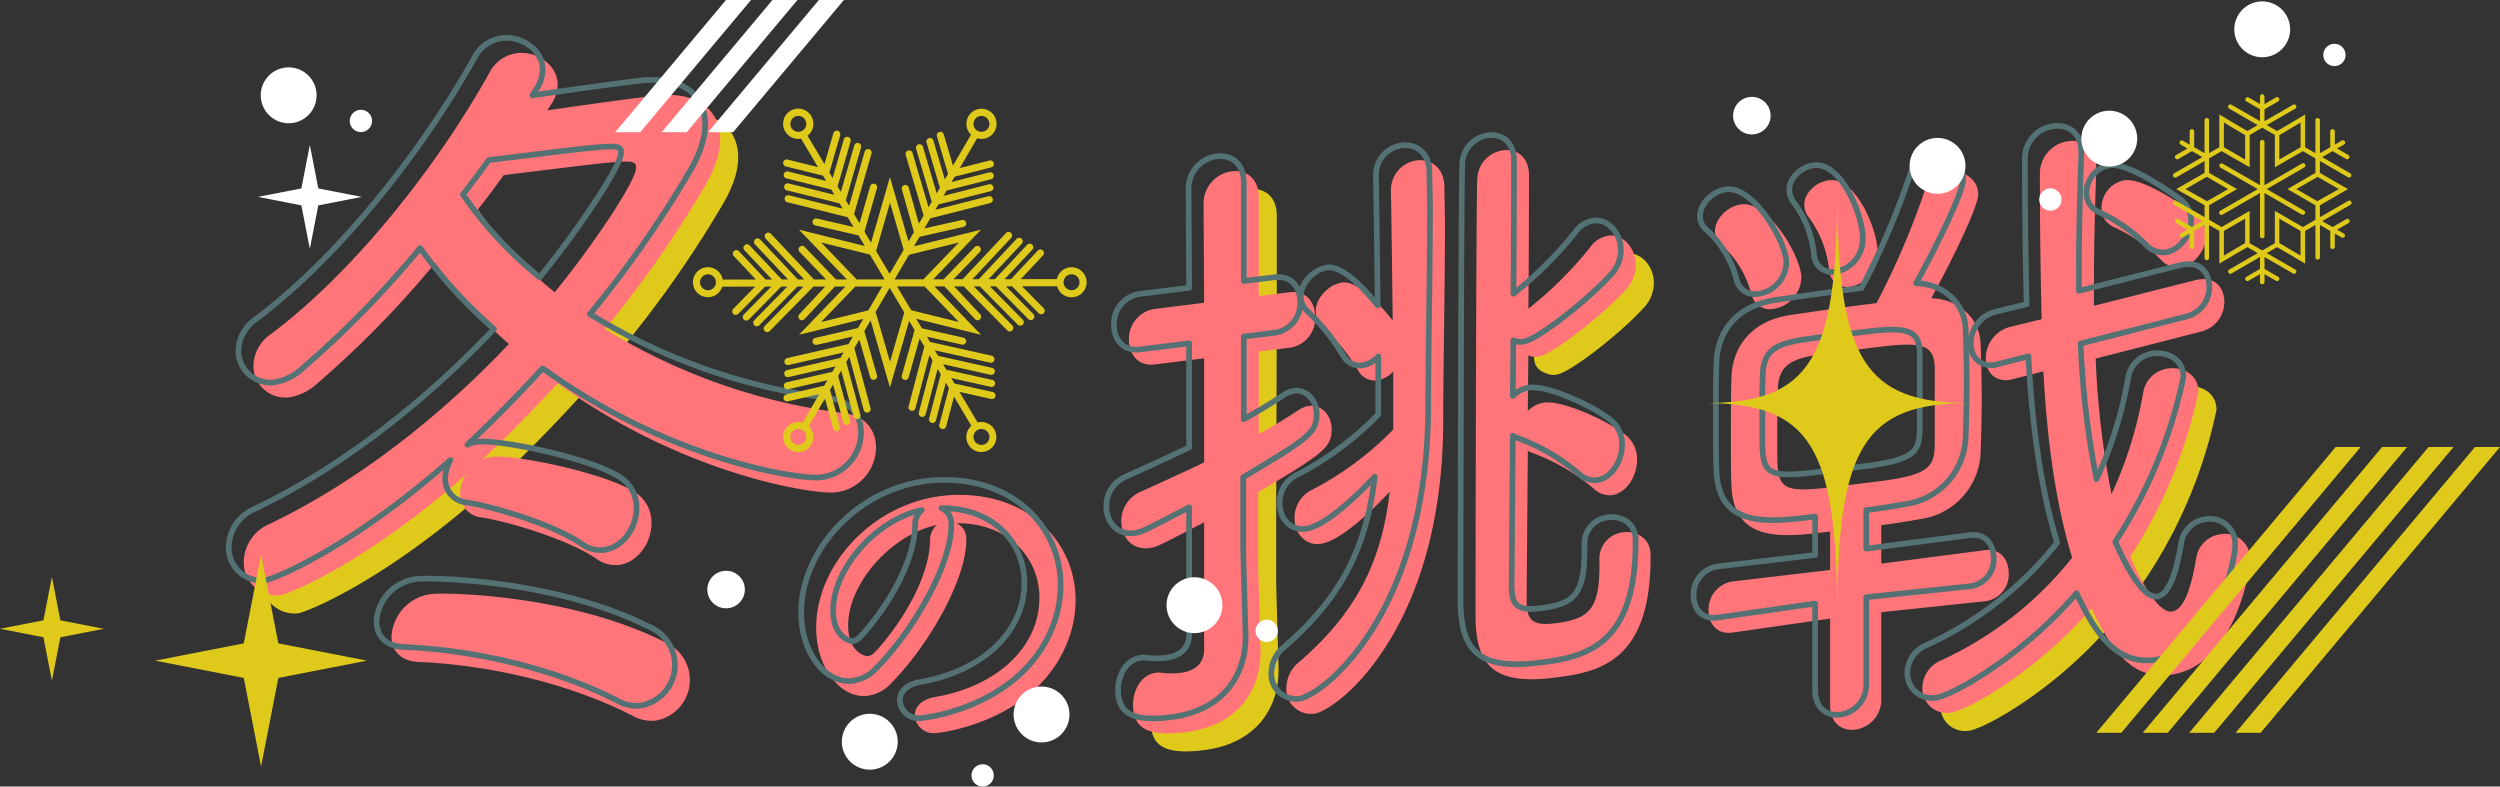 <svg id="グループ_17395" data-name="グループ 17395" xmlns="http://www.w3.org/2000/svg" xmlns:xlink="http://www.w3.org/1999/xlink" width="439.836" height="138.378" viewBox="0 0 439.836 138.378">
  <rect x="0" y="0" width="439.836" height="138.378" fill="#333333" stroke="none"/>
  <defs>
    <clipPath id="clip-path">
      <rect id="長方形_10139" data-name="長方形 10139" width="439.836" height="138.378" fill="none"/>
    </clipPath>
  </defs>
  <g id="グループ_17390" data-name="グループ 17390">
    <g id="グループ_17389" data-name="グループ 17389" clip-path="url(#clip-path)">
      <path id="パス_355747" data-name="パス 355747" d="M213.9,88.033V100.02c0,1.776.31,11.837.414,15.709v.443c0,6.992-4.237,12.956-13.127,14.056-6.511.807-9.3-.512-9.3-4.841,0-2.553,1.447-5.284,4.03-5.6a2.6,2.6,0,0,1,.93,0,14.6,14.6,0,0,0,3.308.034c2.171-.269,4.237-1.3,4.237-4.188V54.694l-.1-17.3a5.7,5.7,0,0,1,4.961-5.831c2.378-.294,4.754,1.075,4.754,4.627V53.5Zm47.542-32.3A66.97,66.97,0,0,0,272.29,44.951a4.866,4.866,0,0,1,3.307-2.075c2.48-.307,4.753,2.186,4.753,5.183a6.378,6.378,0,0,1-1.757,4.324c-3.824,4.247-12.919,11.478-15.4,11.785a3,3,0,0,1-1.757-.226c-4.878-1.584,0-8.213,0-8.213" transform="translate(10.623 1.745)" fill="#dfca1b"/>
      <path id="パス_355748" data-name="パス 355748" d="M356.751,86.532a71.3,71.3,0,0,0,5.581-17.894,5.089,5.089,0,0,1,4.444-4.213c2.584-.321,5.272,1.122,5.272,4.118a84.51,84.51,0,0,1-11.989,29.01,97.077,97.077,0,0,1-6.822,9.058c-9.611,11.18-21.91,18.031-24.8,18.39a4.33,4.33,0,0,1-4.96-4.38,5.313,5.313,0,0,1,3.306-4.849,62.805,62.805,0,0,0,23.048-18.06Z" transform="translate(17.907 3.564)" fill="#dfca1b"/>
      <path id="パス_355749" data-name="パス 355749" d="M82.624,85.7c-17.672,15.627-31.186,20.986-32.616,21.16a5.761,5.761,0,0,1-6.367-5.958,7.384,7.384,0,0,1,4.549-6.6c15.332-7.369,29.887-18.765,42.1-31.663l8.058-9.093c7.535-9.3,14.293-19.749,14.293-21.81l3.249-12.766c7.276-.889,11.566,2.3,11.566,7.659,0,2.475-.912,5.2-2.729,8.3a193.218,193.218,0,0,1-17.543,25.094l-8.316,9.535C94.58,74.208,90.16,78.734,85.613,83Z" transform="translate(2.416 1.042)" fill="#dfca1b"/>
      <path id="パス_355750" data-name="パス 355750" d="M201.5,90.511c-7.338,3.8-8.268,4.353-9.612,4.52-3.2.4-4.96-2.048-4.96-4.713a5.609,5.609,0,0,1,3.411-5.193c3.72-1.682,7.441-3.364,11.161-5.158V61.656l-8.681,1.075c-3,.371-4.548-1.879-4.548-4.321a5.3,5.3,0,0,1,4.548-5.447l8.681-1.075-.1-17.3a5.7,5.7,0,0,1,4.961-5.831c2.378-.294,4.754,1.075,4.754,4.627V50.7l5.374-.666c3.1-.383,4.548,1.88,4.548,4.322a5.223,5.223,0,0,1-4.548,5.446l-5.374.666V75c2.584-1.43,4.857-2.822,7.131-4.324A4.123,4.123,0,0,1,220,70.017c2.17-.268,3.927,1.734,3.927,4.064,0,3.33-1.447,4.287-12.919,11.146V97.214c0,1.776.309,11.837.414,15.708v.444c0,6.992-4.238,12.956-13.127,14.056-6.511.807-9.3-.512-9.3-4.841,0-2.553,1.447-5.285,4.03-5.605a2.573,2.573,0,0,1,.93,0,14.66,14.66,0,0,0,3.307.034c2.171-.269,4.237-1.3,4.237-4.188ZM234.774,63.97a4.912,4.912,0,0,1-2.893,1.579,3.331,3.331,0,0,1-3.307-1.81,36.957,36.957,0,0,0-6.3-7.764,3.572,3.572,0,0,1-1.137-2.634c0-2.331,2.377-4.734,4.651-5.016,3.41-.422,8.371,6.066,8.888,6.668-.1-8.422-.207-17.176-.31-22.6v-.222a5.248,5.248,0,0,1,4.548-5.337c2.377-.294,4.753,1.187,4.857,4.5,0,1.886.1,4.314.1,6.979,0,10.655-.309,25.787-.309,34.222,0,36.847-18.707,51.15-22.738,51.65a4.361,4.361,0,0,1-4.858-4.615,5.922,5.922,0,0,1,2.274-4.5c10.025-8.678,14.469-17.554,15.916-29.941-8.164,8.669-11.575,9.091-12.2,9.168-2.79.346-4.548-1.989-4.548-4.542a5.417,5.417,0,0,1,3-4.921,55.653,55.653,0,0,0,14.366-10.658Zm36.277,33.241a4.672,4.672,0,0,1,4.134-4.952c2.377-.294,4.858,1.063,4.858,3.948v.556c0,18.534-9.405,20.143-16.95,21.078-10.748,1.332-13.848-2.169-13.848-11.048,0-4.439.1-73.152.31-76.619a5.234,5.234,0,0,1,4.548-5.113c2.273-.281,4.444,1,4.548,4.209,0,1.776,0,11.653-.1,23.654A66.979,66.979,0,0,0,269.4,42.144,4.865,4.865,0,0,1,272.7,40.07c2.48-.308,4.754,2.186,4.754,5.183a6.375,6.375,0,0,1-1.757,4.323c-3.824,4.248-12.919,11.478-15.4,11.785a3,3,0,0,1-1.756-.225l-.1,9.779a5.148,5.148,0,0,1,2.893-1.469c3.411-.422,11.369,3.364,14.16,5.572a5.426,5.426,0,0,1,2.171,4.5c0,3-1.964,5.9-4.444,6.212a4.034,4.034,0,0,1-3.2-1.157,35.447,35.447,0,0,0-10.645-6.229,3.536,3.536,0,0,1-.93-.44c-.1,13.442-.208,25-.208,26.663.1,2.762.621,4.251,4.962,3.714,5.89-.73,7.854-2.3,7.854-10.185v-.888Z" transform="translate(10.348 1.385)" fill="#ff757a"/>
      <path id="パス_355751" data-name="パス 355751" d="M333.5,104.476l-18.294,1.933v15.206a5.281,5.281,0,0,1-4.548,5.446c-2.273.282-4.444-1-4.444-4.333v-15.2l-17.156,2.458-.1.013c-2.79.345-4.134-1.708-4.134-3.928a4.98,4.98,0,0,1,4.237-5.074l17.156-2.015v-6.77c-8.268,1.025-16.949,2.1-17.363-8.06-.1-2.319-.1-5.2-.1-8.2,0-4,0-7.991.1-10.778.1-4.675,2.79-9.891,10.335-11.048,4.651-.687,9.921-1.451,15.193-2.1a138.014,138.014,0,0,0,8.681-20.386,4.152,4.152,0,0,1,3.618-2.891c2.584-.32,5.581,1.308,5.581,4.082,0,2.664-5.892,14.048-8.269,18.338,5.065.149,8.476,3.722,8.682,7.8.1,2.429.206,6.08.206,9.742s-.1,7.338-.206,9.9A12.266,12.266,0,0,1,322.239,90c-2.274.393-4.651.8-7.029,1.092v6.77L333.5,95.486c2.79-.346,4.134,1.818,4.134,4.038a4.748,4.748,0,0,1-4.03,4.939ZM296.193,53.05a3.311,3.311,0,0,1-3.824-2.634,18.007,18.007,0,0,0-5.27-8.669,2.979,2.979,0,0,1-1.138-2.413c0-2.109,2.171-4.376,4.651-4.683,4.754-.589,10.541,9.239,10.541,12.9a5.775,5.775,0,0,1-4.96,5.5m9.818-6.988a18.468,18.468,0,0,0-3.617-9.208,3.626,3.626,0,0,1-.723-2.13c0-2.11,2.066-4.029,4.34-4.311,4.754-.589,8.579,8.7,8.579,12.81a5.8,5.8,0,0,1-4.858,5.929,3.19,3.19,0,0,1-3.721-3.09m-9.094,31.427c0,6.992.1,8.088,9.715,6.9l8.165-1.011c8.681-1.075,9.715-2.537,9.818-6.212V63.291c-.1-4.095-2.584-4.453-9.818-3.557l-8.165,1.012c-6.511.806-9.3,1.6-9.611,6.075,0,.887-.1,1.9-.1,3.009ZM352.933,61.78a152.465,152.465,0,0,0,2.791,23.85A71.3,71.3,0,0,0,361.3,67.736a5.089,5.089,0,0,1,4.444-4.213c2.584-.321,5.272,1.122,5.272,4.118a84.518,84.518,0,0,1-11.989,29.01c1.653,3.792,4.753,9.955,7.338,9.634,1.756-.217,3.2-3.059,4.237-9.292a5.011,5.011,0,0,1,4.341-4.311,4.426,4.426,0,0,1,5.167,4.688c0,1.776-2.79,18.658-14.159,20.067-6.717.832-10.335-4.492-13.746-11.727-9.611,11.18-21.91,18.031-24.8,18.39a4.33,4.33,0,0,1-4.96-4.38,5.313,5.313,0,0,1,3.306-4.849A62.814,62.814,0,0,0,348.8,96.809c-3-9.839-4.445-21.091-5.065-32.779l-5.064,1.293c-.311.039-.621.188-.827.214-2.894.359-4.237-1.584-4.237-3.8a5.7,5.7,0,0,1,4.237-5.52l5.581-1.357c-.207-8.521-.309-17.163-.309-25.6a5.762,5.762,0,0,1,5.064-5.732c2.48-.307,4.858,1.063,4.858,4.614v.222c-.207,6.351-.414,13.48-.414,20.695V52.5l18.087-4.571.723-.09c2.688-.333,4.134,1.708,4.134,3.928a5.345,5.345,0,0,1-4.134,5.283Zm11.473-17.4a29.517,29.517,0,0,0-8.268-5.745,3.581,3.581,0,0,1-2.171-3.393A4.9,4.9,0,0,1,358.1,30.4c3.721-.461,12.506,6.108,12.609,6.207a4.575,4.575,0,0,1,1.654,3.568c0,2.553-2.171,5.263-4.549,5.559a3.991,3.991,0,0,1-3.41-1.354" transform="translate(15.768 1.3)" fill="#ff757a"/>
      <path id="パス_355752" data-name="パス 355752" d="M94.047,18.93c6.237-.9,12.474-1.8,18.841-2.573,7.277-.889,11.566,2.3,11.566,7.66,0,2.474-.911,5.2-2.729,8.3a193.3,193.3,0,0,1-17.542,25.093,105.2,105.2,0,0,0,42.1,14.792c3.9.488,5.588,3.167,5.588,6.054a7.987,7.987,0,0,1-7.147,7.881c-3.379.412-26.379-2.829-48.858-19.191C91.579,71.6,87.16,76.123,82.613,80.387a4.533,4.533,0,0,1,1.949-.512c3.508-.427,19.362,2.723,24.819,6.18a6.242,6.242,0,0,1,2.988,5.545c0,3.436-2.468,6.9-5.717,7.295a5.507,5.507,0,0,1-3.9-1.036c-4.938-3.382-14.943-6.423-20.14-7.3a4.155,4.155,0,0,1-3.9-4.335,6.928,6.928,0,0,1,.91-3.135c-17.672,15.627-31.186,20.986-32.616,21.161a5.762,5.762,0,0,1-6.367-5.958,7.382,7.382,0,0,1,4.549-6.6c15.332-7.37,29.887-18.766,42.1-31.664A84.654,84.654,0,0,1,74.3,45.8,176.062,176.062,0,0,1,53.506,67.033,9.46,9.46,0,0,1,48.7,69.407a5.608,5.608,0,0,1-6.367-5.546,6.963,6.963,0,0,1,3.119-5.6c14.683-11,29.366-29.7,38.463-46.064A6.378,6.378,0,0,1,88.72,8.859c3.378-.413,7.147,2.015,7.147,5.588a6.318,6.318,0,0,1-1.17,3.442ZM108.99,125.412c-11.045-5.662-25.079-8.9-37.553-9.437-3.378-.138-4.807-2.162-4.807-4.5a7.978,7.978,0,0,1,7.016-7.453c2.468-.3,24.429.043,41.062,8.46a7.237,7.237,0,0,1-1.69,13.814,6.776,6.776,0,0,1-4.028-.883m.65-96.29c0-1.648-.26-1.617-16.113.317l-7.147.873c-1.429,1.96-2.988,4.075-4.548,6.052A68.252,68.252,0,0,0,95.347,50.933c7.536-9.3,14.294-19.75,14.294-21.811" transform="translate(2.25 0.488)" fill="#ff757a"/>
      <path id="パス_355753" data-name="パス 355753" d="M175.336,100.642c0-7.093-5.432-13.164-14.485-13.164h-.125a2.89,2.89,0,0,1,1.748,2.684v.32c0,6.709-6.43,18.339-13.3,25.24a6.7,6.7,0,0,1-4.683,2.173c-4.434,0-8.429-5.112-8.429-12.078,0-11.566,11.114-23.322,25.161-23.322,12.612,0,20.478,8.562,20.478,18.53a20,20,0,0,1-1.373,7.221c-5.494,14.185-22.476,16.166-23.35,16.166a3.312,3.312,0,0,1-3.559-3.13c0-1.406,1.061-2.748,3.433-3.2,11.363-1.917,18.48-9.073,18.48-17.444M157.293,87.8c-7.8,1.6-15.609,10.1-15.609,17.7,0,4.792,3.122,5.368,3.31,5.368a1.635,1.635,0,0,0,1.186-.511c1.873-1.726,9.678-11.183,9.927-19.808a3.339,3.339,0,0,1,1.186-2.748" transform="translate(7.533 4.567)" fill="#ff757a"/>
      <path id="パス_355754" data-name="パス 355754" d="M199,88.011c-7.338,3.8-8.268,4.353-9.612,4.52-3.2.4-4.96-2.048-4.96-4.713a5.609,5.609,0,0,1,3.411-5.193c3.72-1.682,7.441-3.364,11.161-5.158V59.156l-8.681,1.075c-3,.371-4.548-1.879-4.548-4.321a5.3,5.3,0,0,1,4.548-5.447L199,49.388l-.1-17.3a5.7,5.7,0,0,1,4.961-5.831c2.378-.294,4.754,1.075,4.754,4.627V48.2l5.374-.666c3.1-.383,4.548,1.88,4.548,4.322a5.223,5.223,0,0,1-4.548,5.446l-5.374.666V72.5c2.584-1.43,4.857-2.822,7.131-4.324a4.123,4.123,0,0,1,1.757-.663c2.17-.268,3.927,1.734,3.927,4.064,0,3.33-1.447,4.287-12.919,11.146V94.714c0,1.776.309,11.837.414,15.708v.444c0,6.992-4.238,12.956-13.127,14.056-6.511.807-9.3-.512-9.3-4.841,0-2.553,1.447-5.285,4.03-5.605a2.573,2.573,0,0,1,.93,0,14.659,14.659,0,0,0,3.307.034c2.171-.269,4.237-1.3,4.237-4.188ZM232.274,61.47a4.912,4.912,0,0,1-2.893,1.579,3.331,3.331,0,0,1-3.307-1.81,36.958,36.958,0,0,0-6.3-7.764,3.572,3.572,0,0,1-1.137-2.634c0-2.331,2.377-4.734,4.651-5.016,3.41-.422,8.371,6.066,8.888,6.668-.1-8.422-.207-17.176-.31-22.6v-.222a5.248,5.248,0,0,1,4.548-5.337c2.377-.294,4.753,1.187,4.857,4.5,0,1.886.1,4.314.1,6.979,0,10.655-.309,25.787-.309,34.222,0,36.847-18.707,51.15-22.738,51.65a4.361,4.361,0,0,1-4.858-4.615,5.922,5.922,0,0,1,2.274-4.5c10.025-8.678,14.469-17.554,15.916-29.941-8.164,8.669-11.575,9.091-12.2,9.168-2.79.346-4.548-1.989-4.548-4.542a5.417,5.417,0,0,1,3-4.921,55.653,55.653,0,0,0,14.366-10.658Zm36.277,33.241a4.672,4.672,0,0,1,4.134-4.952c2.377-.294,4.858,1.063,4.858,3.948v.556c0,18.534-9.405,20.143-16.95,21.078-10.748,1.332-13.848-2.169-13.848-11.048,0-4.439.1-73.152.31-76.619a5.234,5.234,0,0,1,4.548-5.113c2.273-.281,4.444,1,4.548,4.209,0,1.776,0,11.653-.1,23.654A66.979,66.979,0,0,0,266.9,39.644,4.865,4.865,0,0,1,270.2,37.57c2.48-.308,4.754,2.186,4.754,5.183a6.375,6.375,0,0,1-1.757,4.323c-3.824,4.248-12.919,11.478-15.4,11.785a3,3,0,0,1-1.756-.225l-.1,9.779a5.148,5.148,0,0,1,2.893-1.469c3.411-.422,11.369,3.364,14.16,5.572a5.426,5.426,0,0,1,2.171,4.5c0,3-1.964,5.9-4.444,6.212a4.034,4.034,0,0,1-3.2-1.157,35.447,35.447,0,0,0-10.645-6.229,3.536,3.536,0,0,1-.93-.44c-.1,13.442-.208,25-.208,26.663.1,2.762.621,4.251,4.962,3.714,5.89-.73,7.854-2.3,7.854-10.185v-.888Z" transform="translate(10.21 1.247)" fill="none" stroke="#547274" stroke-linecap="round" stroke-linejoin="round" stroke-width="1"/>
      <path id="パス_355755" data-name="パス 355755" d="M331,101.976l-18.294,1.933v15.206a5.281,5.281,0,0,1-4.548,5.446c-2.273.282-4.444-1-4.444-4.333v-15.2l-17.156,2.458-.1.013c-2.79.345-4.134-1.708-4.134-3.928a4.98,4.98,0,0,1,4.237-5.074l17.156-2.015v-6.77c-8.268,1.025-16.949,2.1-17.363-8.06-.1-2.319-.1-5.2-.1-8.2,0-4,0-7.991.1-10.778.1-4.675,2.79-9.891,10.335-11.048,4.651-.687,9.921-1.451,15.193-2.1a138.014,138.014,0,0,0,8.681-20.386,4.152,4.152,0,0,1,3.618-2.891c2.584-.32,5.581,1.308,5.581,4.082,0,2.664-5.892,14.048-8.269,18.338,5.065.149,8.476,3.722,8.682,7.8.1,2.429.206,6.08.206,9.742s-.1,7.338-.206,9.9A12.266,12.266,0,0,1,319.739,87.5c-2.274.393-4.651.8-7.029,1.092v6.77L331,92.986c2.79-.346,4.134,1.818,4.134,4.038a4.748,4.748,0,0,1-4.03,4.939ZM293.693,50.55a3.311,3.311,0,0,1-3.824-2.634,18.007,18.007,0,0,0-5.27-8.669,2.979,2.979,0,0,1-1.138-2.413c0-2.109,2.171-4.376,4.651-4.683,4.754-.589,10.541,9.239,10.541,12.9A5.775,5.775,0,0,1,293.693,50.55Zm9.818-6.988a18.468,18.468,0,0,0-3.617-9.208,3.626,3.626,0,0,1-.723-2.13c0-2.11,2.066-4.029,4.34-4.311,4.754-.589,8.579,8.7,8.579,12.81a5.8,5.8,0,0,1-4.858,5.929A3.19,3.19,0,0,1,303.511,43.562Zm-9.094,31.426c0,6.992.1,8.088,9.715,6.9l8.165-1.011c8.681-1.075,9.715-2.537,9.818-6.212V60.791c-.1-4.095-2.584-4.453-9.818-3.557l-8.165,1.012c-6.511.806-9.3,1.6-9.611,6.075,0,.886-.1,1.9-.1,3.009ZM350.433,59.28a152.469,152.469,0,0,0,2.791,23.85A71.3,71.3,0,0,0,358.8,65.236a5.089,5.089,0,0,1,4.444-4.213c2.584-.321,5.272,1.122,5.272,4.118a84.518,84.518,0,0,1-11.989,29.01c1.653,3.792,4.753,9.955,7.338,9.634,1.756-.217,3.2-3.059,4.237-9.292a5.011,5.011,0,0,1,4.341-4.311,4.426,4.426,0,0,1,5.167,4.688c0,1.776-2.79,18.658-14.159,20.067-6.717.832-10.335-4.492-13.746-11.727-9.611,11.18-21.91,18.031-24.8,18.39a4.33,4.33,0,0,1-4.96-4.38,5.313,5.313,0,0,1,3.306-4.849A62.814,62.814,0,0,0,346.3,94.309c-3-9.839-4.445-21.091-5.065-32.779l-5.064,1.293c-.311.039-.621.188-.827.214-2.894.359-4.237-1.584-4.237-3.8a5.7,5.7,0,0,1,4.237-5.52l5.581-1.357c-.207-8.521-.309-17.163-.309-25.6a5.762,5.762,0,0,1,5.064-5.732c2.48-.307,4.858,1.063,4.858,4.614v.222c-.207,6.351-.414,13.48-.414,20.695V50l18.087-4.571.723-.09c2.688-.333,4.134,1.708,4.134,3.928a5.345,5.345,0,0,1-4.134,5.283Zm11.473-17.4a29.517,29.517,0,0,0-8.268-5.745,3.581,3.581,0,0,1-2.171-3.393A4.9,4.9,0,0,1,355.6,27.9c3.721-.461,12.506,6.108,12.609,6.207a4.575,4.575,0,0,1,1.654,3.568c0,2.553-2.171,5.263-4.549,5.559A3.991,3.991,0,0,1,361.905,41.877Z" transform="translate(15.629 1.162)" fill="none" stroke="#547274" stroke-linecap="round" stroke-linejoin="round" stroke-width="1"/>
      <path id="パス_355756" data-name="パス 355756" d="M91.547,16.43c6.237-.9,12.474-1.8,18.841-2.573,7.277-.889,11.566,2.3,11.566,7.66,0,2.474-.911,5.2-2.729,8.3a193.3,193.3,0,0,1-17.542,25.093,105.2,105.2,0,0,0,42.1,14.792c3.9.488,5.588,3.167,5.588,6.054a7.987,7.987,0,0,1-7.147,7.881c-3.379.412-26.379-2.829-48.858-19.191C89.079,69.1,84.66,73.623,80.113,77.887a4.532,4.532,0,0,1,1.949-.512c3.508-.427,19.362,2.723,24.819,6.18a6.242,6.242,0,0,1,2.988,5.545c0,3.436-2.468,6.9-5.717,7.295a5.507,5.507,0,0,1-3.9-1.036c-4.938-3.382-14.943-6.423-20.14-7.3a4.155,4.155,0,0,1-3.9-4.335,6.928,6.928,0,0,1,.91-3.135c-17.672,15.627-31.186,20.986-32.616,21.161a5.762,5.762,0,0,1-6.367-5.958,7.382,7.382,0,0,1,4.549-6.6c15.332-7.37,29.887-18.766,42.1-31.664A84.655,84.655,0,0,1,71.8,43.3,176.063,176.063,0,0,1,51.006,64.533,9.46,9.46,0,0,1,46.2,66.907a5.608,5.608,0,0,1-6.367-5.546,6.963,6.963,0,0,1,3.119-5.6c14.683-11,29.366-29.7,38.463-46.064A6.378,6.378,0,0,1,86.22,6.359c3.378-.413,7.147,2.015,7.147,5.588a6.318,6.318,0,0,1-1.17,3.442ZM106.49,122.912c-11.045-5.662-25.079-8.9-37.553-9.437-3.378-.138-4.807-2.162-4.807-4.5a7.978,7.978,0,0,1,7.016-7.453c2.468-.3,24.429.043,41.062,8.46a7.237,7.237,0,0,1-1.69,13.814A6.776,6.776,0,0,1,106.49,122.912Zm.65-96.29c0-1.648-.26-1.617-16.113.317l-7.147.873c-1.429,1.96-2.988,4.075-4.548,6.052A68.252,68.252,0,0,0,92.847,48.433C100.383,39.129,107.14,28.683,107.14,26.622Z" transform="translate(2.111 0.35)" fill="none" stroke="#547274" stroke-linecap="round" stroke-linejoin="round" stroke-width="1"/>
      <path id="パス_355757" data-name="パス 355757" d="M172.836,98.142c0-7.093-5.432-13.163-14.485-13.163h-.125a2.89,2.89,0,0,1,1.748,2.684v.32c0,6.709-6.43,18.339-13.3,25.24a6.7,6.7,0,0,1-4.683,2.173c-4.434,0-8.429-5.112-8.429-12.078C133.565,91.752,144.679,80,158.726,80c12.612,0,20.478,8.562,20.478,18.53a20,20,0,0,1-1.373,7.221c-5.494,14.185-22.476,16.166-23.35,16.166a3.312,3.312,0,0,1-3.559-3.13c0-1.406,1.061-2.748,3.433-3.2C165.719,113.669,172.836,106.513,172.836,98.142ZM154.793,85.3c-7.8,1.6-15.609,10.1-15.609,17.7,0,4.792,3.122,5.368,3.31,5.368a1.635,1.635,0,0,0,1.186-.511c1.873-1.726,9.678-11.183,9.927-19.808A3.339,3.339,0,0,1,154.793,85.3Z" transform="translate(7.394 4.428)" fill="none" stroke="#547274" stroke-linecap="round" stroke-linejoin="round" stroke-width="1"/>
    </g>
  </g>
  <g id="グループ_17392" data-name="グループ 17392">
    <g id="グループ_17391" data-name="グループ 17391" clip-path="url(#clip-path)">
      <path id="パス_355758" data-name="パス 355758" d="M307.5,106.76c0-29.894-4.773-37.594-23.3-37.594,18.53,0,23.3-7.7,23.3-37.594,0,29.894,4.773,37.594,23.3,37.594-18.53,0-23.3,7.7-23.3,37.594" transform="translate(15.733 1.748)" fill="#dfca1b"/>
      <path id="パス_355759" data-name="パス 355759" d="M353.866,124.8h-4.4l42.111-50.282h4.4Z" transform="translate(19.346 4.125)" fill="#dfca1b"/>
      <path id="パス_355760" data-name="パス 355760" d="M361.608,124.8h-4.4L399.32,74.519h4.4Z" transform="translate(19.775 4.125)" fill="#dfca1b"/>
      <path id="パス_355761" data-name="パス 355761" d="M369.35,124.8h-4.4l42.111-50.282h4.4Z" transform="translate(20.204 4.125)" fill="#dfca1b"/>
      <path id="パス_355762" data-name="パス 355762" d="M377.093,124.8h-4.4L414.8,74.519h4.4Z" transform="translate(20.632 4.125)" fill="#dfca1b"/>
      <path id="パス_355763" data-name="パス 355763" d="M106.965,23.255h-4.4L122.05,0h4.4Z" transform="translate(5.678)" fill="#fff"/>
      <path id="パス_355764" data-name="パス 355764" d="M114.708,23.255h-4.4L129.792,0h4.4Z" transform="translate(6.107)" fill="#fff"/>
      <path id="パス_355765" data-name="パス 355765" d="M122.45,23.255h-4.4L137.534,0h4.4Z" transform="translate(6.535)" fill="#fff"/>
    </g>
  </g>
  <g id="グループ_17394" data-name="グループ 17394">
    <g id="グループ_17393" data-name="グループ 17393" clip-path="url(#clip-path)">
      <path id="パス_355766" data-name="パス 355766" d="M182.126,46.01A2.648,2.648,0,0,0,179.54,48.1l-6.353.011,3.915-4.176a.624.624,0,1,0-.91-.854l-4.72,5.033-1.12,0,4.881-5.207a.624.624,0,0,0-.91-.854l-5.684,6.063-1.121,0,5.847-6.236a.624.624,0,1,0-.91-.854l-6.65,7.093h-1.121l6.812-7.265a.624.624,0,1,0-.91-.854l-7.615,8.122-1.61,0L166,43.317a.624.624,0,0,0-.9-.865l-5.479,5.684-1.828,0,8.409-8.734L154.4,42.33l.975-1.667,7.743-1.747a.624.624,0,0,0-.274-1.217l-6.607,1.489,1.042-1.779,10.554-2.682a.624.624,0,0,0-.307-1.209L158.16,35.9l.547-.933,9.186-2.333a.624.624,0,1,0-.307-1.209l-7.994,2.031.546-.933,7.819-1.986a.624.624,0,1,0-.307-1.209l-6.628,1.684.546-.933,6.452-1.64a.624.624,0,0,0-.307-1.209l-5.261,1.337,3.067-5.243a2.614,2.614,0,0,0,.759.112,2.653,2.653,0,1,0-1.835-.744l-3.179,5.435-1.62-5.491a.624.624,0,0,0-1.2.352L160.4,29.6l-.566.967-2.018-6.845a.624.624,0,1,0-1.2.352l2.349,7.971-.565.967-2.418-8.2a.624.624,0,1,0-1.2.352l2.749,9.325-.566.968-2.817-9.554a.624.624,0,1,0-1.2.354l3.149,10.679-.827,1.413-1.8-6.386a.624.624,0,0,0-1.2.339l2.122,7.543-.953,1.629-3.265-11.323-3.328,11.54-1.15-1.938L147.9,32.1a.623.623,0,1,0-1.2-.343l-1.87,6.528-.965-1.626,3.067-10.638a.624.624,0,0,0-1.2-.346l-2.743,9.511-.571-.962,2.676-9.283a.624.624,0,0,0-1.2-.346l-2.351,8.156-.572-.962,2.286-7.928a.624.624,0,0,0-1.2-.346l-1.961,6.8-.571-.964,1.9-6.574a.624.624,0,0,0-1.2-.345l-1.569,5.447-2.973-5.008a2.663,2.663,0,1,0-1.143.517l2.97,5.006-5.324-1.319a.624.624,0,1,0-.3,1.21l6.52,1.616.552.93-6.7-1.659a.624.624,0,0,0-.3,1.212l7.89,1.955.552.93-8.066-2a.624.624,0,0,0-.3,1.212L141.3,34.77l.552.93-9.438-2.339a.624.624,0,1,0-.3,1.212l10.632,2.634,1.021,1.72-6.448-1.486a.623.623,0,1,0-.28,1.215l7.608,1.754,1.107,1.865L134.164,39.4l8.433,8.759-1.912,0-5.51-5.716a.624.624,0,0,0-.9.865l4.677,4.853-2.142,0-7.6-8.056a.625.625,0,0,0-.909.857l6.792,7.2-1.121,0-6.628-7.029a.624.624,0,1,0-.909.856l5.825,6.176h-1.12l-5.662-6a.624.624,0,0,0-.908.856l4.857,5.15-1.12,0-4.693-4.977a.624.624,0,1,0-.909.856l3.89,4.124-5.844.009a2.638,2.638,0,1,0-.079,1.247l5.782-.009-3.846,3.912a.624.624,0,1,0,.89.875l4.708-4.79H129.3l-4.836,4.919a.624.624,0,0,0,.89.875l5.7-5.8,1.081,0-5.826,5.927a.624.624,0,0,0,.89.875l6.689-6.8h1.082l-6.817,6.934a.624.624,0,1,0,.89.874l7.679-7.811,2.064,0-4.553,4.875a.623.623,0,0,0,.031.881.615.615,0,0,0,.425.168.625.625,0,0,0,.456-.2l5.352-5.73,1.849,0L134.164,57.9l11.318-2.8-.948,1.62-7.5,1.728a.624.624,0,0,0,.28,1.216l6.352-1.464L142.9,59.52l-10.792,2.472a.624.624,0,1,0,.279,1.216L142.033,61l-.566.967-9.418,2.157a.624.624,0,0,0,.279,1.216l8.275-1.894-.566.966-8.043,1.843a.624.624,0,0,0,.279,1.217l6.9-1.581-.566.967-6.669,1.527a.624.624,0,0,0,.279,1.217l5.526-1.265-2.93,5.008a2.594,2.594,0,0,0-.757-.112,2.651,2.651,0,1,0,1.834.742l2.858-4.885,1.426,5.3a.625.625,0,0,0,.6.462.615.615,0,0,0,.163-.022.624.624,0,0,0,.44-.764l-1.747-6.485.546-.934,1.794,6.66a.623.623,0,0,0,.6.462.661.661,0,0,0,.163-.021.623.623,0,0,0,.44-.765l-2.113-7.85.546-.933,2.161,8.025a.624.624,0,1,0,1.2-.325l-2.48-9.212.546-.933,2.528,9.387a.624.624,0,0,0,1.205-.324l-2.848-10.577.879-1.5,1.9,6.623a.625.625,0,0,0,.6.453.644.644,0,0,0,.172-.024.623.623,0,0,0,.427-.771l-2.225-7.771,1.106-1.89,3.4,11.805,3.379-11.717.957,1.615-2.241,7.965a.624.624,0,1,0,1.2.339l1.92-6.823.837,1.412-2.768,10.531a.624.624,0,0,0,.444.762.634.634,0,0,0,.159.02.622.622,0,0,0,.6-.465l2.456-9.342.552.93-2.409,9.167a.622.622,0,0,0,.444.762.591.591,0,0,0,.159.021.624.624,0,0,0,.6-.465l2.1-7.979.552.93-2.052,7.8a.624.624,0,0,0,.445.762.641.641,0,0,0,.158.021.625.625,0,0,0,.6-.465l1.738-6.615.552.931-1.693,6.438a.623.623,0,0,0,.445.762.583.583,0,0,0,.158.021.625.625,0,0,0,.6-.465l1.38-5.249,3.049,5.139a2.641,2.641,0,1,0,1.756-.671,2.614,2.614,0,0,0-.653.084l-3.192-5.379,5.588,1.245a.624.624,0,0,0,.272-1.218l-6.734-1.5-.572-.962,6.966,1.551a.624.624,0,0,0,.271-1.218l-8.113-1.807-.571-.964,8.344,1.858a.624.624,0,1,0,.271-1.218l-9.49-2.114-.571-.964,9.721,2.166a.624.624,0,1,0,.271-1.218L157.219,59.15l-.546-.918,6.169,1.391a.624.624,0,0,0,.274-1.217L155.8,56.756,154.8,55.08,166.208,57.9l-8.2-8.519,1.755,0,5.38,5.761a.624.624,0,0,0,.913-.852l-4.589-4.912,1.693,0,7.657,7.743a.624.624,0,1,0,.888-.877l-6.791-6.869h1.081l6.665,6.741a.624.624,0,1,0,.887-.878l-5.8-5.866,1.081,0,5.673,5.738a.624.624,0,1,0,.887-.877l-4.808-4.864h1.082l4.681,4.734a.624.624,0,0,0,.888-.877l-3.816-3.861,6.169-.009a2.644,2.644,0,1,0,2.549-3.341M166.277,19.388a1.4,1.4,0,1,1-1.4,1.4,1.4,1.4,0,0,1,1.4-1.4m-33.617,1.4a1.4,1.4,0,1,1,1.4,1.4,1.4,1.4,0,0,1-1.4-1.4m1.4,56.484a1.4,1.4,0,1,1,1.4-1.4,1.4,1.4,0,0,1-1.4,1.4m33.617-1.4a1.4,1.4,0,1,1-1.4-1.4,1.4,1.4,0,0,1,1.4,1.4m-5.365-34.217-6.245,6.486-5.071.007,2.525-4.315Zm-12.123-7,2.4,8.306-2.467,4.217-2.382-4.014Zm-12.122,7,8.583,2.127,2.593,4.37-4.913.008Zm-19.906,8.4a1.4,1.4,0,1,1,1.4-1.4,1.4,1.4,0,0,1-1.4,1.4m19.906,5.6,6.012-6.245,4.74-.008-2.455,4.2Zm12.122,7-2.534-8.789,2.471-4.225,2.568,4.328Zm12.123-7-8.4-2.082L151.43,49.4l4.846-.007Zm19.818-5.6a1.4,1.4,0,1,1,1.4-1.4,1.4,1.4,0,0,1-1.4,1.4" transform="translate(6.395 1.004)" fill="#dfca1b"/>
      <path id="パス_355767" data-name="パス 355767" d="M212.9,104.188a1.958,1.958,0,1,1-2.709-.56,1.959,1.959,0,0,1,2.709.56" transform="translate(11.587 5.719)" fill="#fff"/>
      <path id="パス_355768" data-name="パス 355768" d="M165.553,128.291a1.958,1.958,0,1,1-2.71-.56,1.959,1.959,0,0,1,2.71.56" transform="translate(8.966 7.053)" fill="#fff"/>
      <path id="パス_355769" data-name="パス 355769" d="M168.975,119.368a4.913,4.913,0,1,1,4.913,4.912,4.912,4.912,0,0,1-4.913-4.912" transform="translate(9.354 6.336)" fill="#fff"/>
      <path id="パス_355770" data-name="パス 355770" d="M140.345,123.908a4.912,4.912,0,1,1,4.912,4.912,4.912,4.912,0,0,1-4.912-4.912" transform="translate(7.769 6.588)" fill="#fff"/>
      <path id="パス_355771" data-name="パス 355771" d="M119.176,101.046a3.3,3.3,0,1,1,4.631-.549,3.3,3.3,0,0,1-4.631.549" transform="translate(6.528 5.268)" fill="#fff"/>
      <path id="パス_355772" data-name="パス 355772" d="M194.47,101.147a4.912,4.912,0,1,1,4.912,4.912,4.912,4.912,0,0,1-4.912-4.912" transform="translate(10.766 5.328)" fill="#fff"/>
      <path id="パス_355773" data-name="パス 355773" d="M390.9,8.188a1.958,1.958,0,1,1-2.709-.56,1.959,1.959,0,0,1,2.709.56" transform="translate(21.441 0.404)" fill="#fff"/>
      <path id="パス_355774" data-name="パス 355774" d="M343.553,32.291a1.958,1.958,0,1,1-2.71-.56,1.959,1.959,0,0,1,2.71.56" transform="translate(18.82 1.739)" fill="#fff"/>
      <path id="パス_355775" data-name="パス 355775" d="M346.975,23.368a4.912,4.912,0,1,1,4.912,4.912,4.913,4.913,0,0,1-4.912-4.912" transform="translate(19.208 1.022)" fill="#fff"/>
      <path id="パス_355776" data-name="パス 355776" d="M318.345,27.908a4.912,4.912,0,1,1,4.912,4.912,4.912,4.912,0,0,1-4.912-4.912" transform="translate(17.623 1.273)" fill="#fff"/>
      <path id="パス_355777" data-name="パス 355777" d="M290.176,22.046a3.3,3.3,0,1,1,4.631-.549,3.3,3.3,0,0,1-4.631.549" transform="translate(15.995 0.895)" fill="#fff"/>
      <path id="パス_355778" data-name="パス 355778" d="M372.47,5.147a4.912,4.912,0,1,1,4.912,4.912,4.912,4.912,0,0,1-4.912-4.912" transform="translate(20.62 0.013)" fill="#fff"/>
      <path id="パス_355779" data-name="パス 355779" d="M61.9,19.188a1.958,1.958,0,1,1-2.709-.56,1.959,1.959,0,0,1,2.709.56" transform="translate(3.228 1.013)" fill="#fff"/>
      <path id="パス_355780" data-name="パス 355780" d="M43.47,16.147a4.912,4.912,0,1,1,4.912,4.912,4.912,4.912,0,0,1-4.912-4.912" transform="translate(2.406 0.622)" fill="#fff"/>
      <path id="パス_355781" data-name="パス 355781" d="M377.556,16.062v1.375l-2.01-1.162a.4.4,0,0,0-.4.688l2.407,1.39v2.1l-4.97-2.87a.4.4,0,1,0-.4.687l4.971,2.871-1.811,1.044-1.646-.951-3.293-1.959v1.885h0v3.878l-1.81,1.046V20.345a.4.4,0,1,0-.793,0v5.741l-1.823-1.052V22.252a.394.394,0,0,0-.2-.343h0a.4.4,0,0,0-.594.343v2.325L364,23.889a.4.4,0,0,0-.541.145h0a.4.4,0,0,0,.146.54l1.19.688-2.012,1.161a.4.4,0,0,0,0,.686h0a.4.4,0,0,0,.4,0l2.407-1.391,1.823,1.051-4.972,2.871a.4.4,0,0,0,0,.687h0a.4.4,0,0,0,.4,0l4.972-2.87v2.088L362.828,32.4l1.762.993,3.217,1.856v2.091l-4.972-2.871a.4.4,0,0,0-.4,0h0a.4.4,0,0,0,0,.687l4.973,2.87-1.823,1.051-2.406-1.39a.4.4,0,0,0-.4,0h0a.4.4,0,0,0,0,.686l2.012,1.161-1.19.687a.4.4,0,0,0-.146.541h0a.4.4,0,0,0,.541.145l1.19-.688v2.325a.4.4,0,0,0,.594.343h0a.394.394,0,0,0,.2-.342v-2.78l1.823-1.054v5.741a.4.4,0,1,0,.793,0V38.717l1.811,1.045v5.752l2.652-1.578,2.287-1.32,1.811,1.044-4.971,2.871a.4.4,0,1,0,.4.687l4.971-2.87v2.1l-2.407,1.392a.392.392,0,0,0-.2.342h0a.4.4,0,0,0,.594.344l2.012-1.162v1.374a.4.4,0,0,0,.4.4h0a.4.4,0,0,0,.4-.4V47.367l2.012,1.162a.4.4,0,0,0,.6-.344h0a.394.394,0,0,0-.2-.342L378.35,46.45v-2.1l4.971,2.868a.4.4,0,1,0,.4-.686l-4.97-2.871,1.81-1.044,2.253,1.3,2.686,1.6V39.762l1.811-1.045v5.74a.4.4,0,0,0,.795,0V38.716l1.819,1.055V42.55a.4.4,0,0,0,.2.343v0a.4.4,0,0,0,.6-.344V40.227l1.19.687a.4.4,0,0,0,.541-.145h0a.4.4,0,0,0-.146-.541l-1.191-.687,2.012-1.161a.4.4,0,0,0,0-.686h0a.393.393,0,0,0-.4,0l-2.408,1.39L388.5,38.031l4.973-2.87a.4.4,0,0,0,0-.687h0a.4.4,0,0,0-.4,0L388.1,37.344V35.253l3.357-1.938-.015-.008,1.6-.9-1.593-.913,0,0L388.1,29.55V27.459l4.968,2.871a.4.4,0,0,0,.4-.687L388.5,26.772l1.823-1.051,2.408,1.391a.4.4,0,0,0,.4-.687l-2.013-1.161,1.191-.688a.4.4,0,1,0-.4-.686l-1.19.688V22.252a.4.4,0,0,0-.6-.343h0a.4.4,0,0,0-.2.344v2.78L388.1,26.087v-5.74a.4.4,0,1,0-.795,0v5.74L385.5,25.041V21.162h0V19.278l-3.324,1.978-1.615.932-1.81-1.044,4.97-2.871a.4.4,0,1,0-.4-.687l-4.97,2.87v-2.1l2.409-1.39a.4.4,0,0,0,.2-.344h0a.4.4,0,0,0-.6-.343l-2.013,1.162V16.062a.4.4,0,0,0-.793,0m-6.348,4.624.782.465v.014l.841.485,2.119,1.26V27.2l-3.741-2.158ZM364.446,32.4l.792-.455,0,0,1.295-.747,1.669-.958,3.741,2.162-3.7,2.136ZM372.2,43.516l-.212.122v0l-.782.465V39.763l3.741-2.16v4.279Zm12.492-3.753v4.345l-.78-.464v-.005l-.258-.148-2.7-1.607V37.6ZM391.43,32.4l-3.786,2.132L383.958,32.4l3.728-2.153Zm-8.413-10.715.9-.519V21.15l.78-.464v4.357L380.957,27.2V22.909Zm-2.847,1.19.005,5.686,4.925-2.835L387.313,27v2.551L382.39,32.4l4.919,2.847V37.8L385.1,39.081l-4.926-2.838-.007,5.684L377.952,43.2l-2.213-1.274-.005-5.687-4.925,2.834L368.6,37.8V35.245l4.921-2.848L368.6,29.55V27l2.211-1.276,4.926,2.838.009-5.683,2.21-1.276Z" transform="translate(20.053 0.867)" fill="#dfca1b"/>
      <path id="パス_355782" data-name="パス 355782" d="M377.325,23.383a.4.4,0,0,0-.2.342v7.566l-6.554-3.781a.4.4,0,0,0-.395,0h0a.4.4,0,0,0,0,.685l6.553,3.785-6.552,3.782a.4.4,0,1,0,.4.687l6.553-3.782v7.565a.4.4,0,0,0,.2.343h0a.4.4,0,0,0,.393,0h0a.393.393,0,0,0,.2-.343V32.666l6.553,3.781a.4.4,0,0,0,.593-.342h0a.4.4,0,0,0-.2-.342l-6.551-3.783,6.551-3.785a.4.4,0,1,0-.4-.685l-6.553,3.781V23.725a.4.4,0,0,0-.2-.342h0a.4.4,0,0,0-.4,0Z" transform="translate(20.482 1.291)" fill="#dfca1b"/>
      <path id="パス_355783" data-name="パス 355783" d="M41.455,108.071,44.5,92.482l3.039,15.589,15.587,3.039-15.587,3.04L44.5,129.739l-3.042-15.588-15.588-3.04Z" transform="translate(1.432 5.12)" fill="#dfca1b"/>
      <path id="パス_355784" data-name="パス 355784" d="M7.641,103.813l1.49-7.642,1.49,7.642,7.642,1.49-7.642,1.49-1.49,7.642-1.49-7.642L0,105.3Z" transform="translate(0 5.324)" fill="#dfca1b"/>
      <path id="パス_355785" data-name="パス 355785" d="M50.641,31.813l1.49-7.642,1.49,7.642,7.642,1.49-7.642,1.49-1.49,7.642-1.49-7.642L43,33.3Z" transform="translate(2.38 1.338)" fill="#fff"/>
    </g>
  </g>
</svg>
